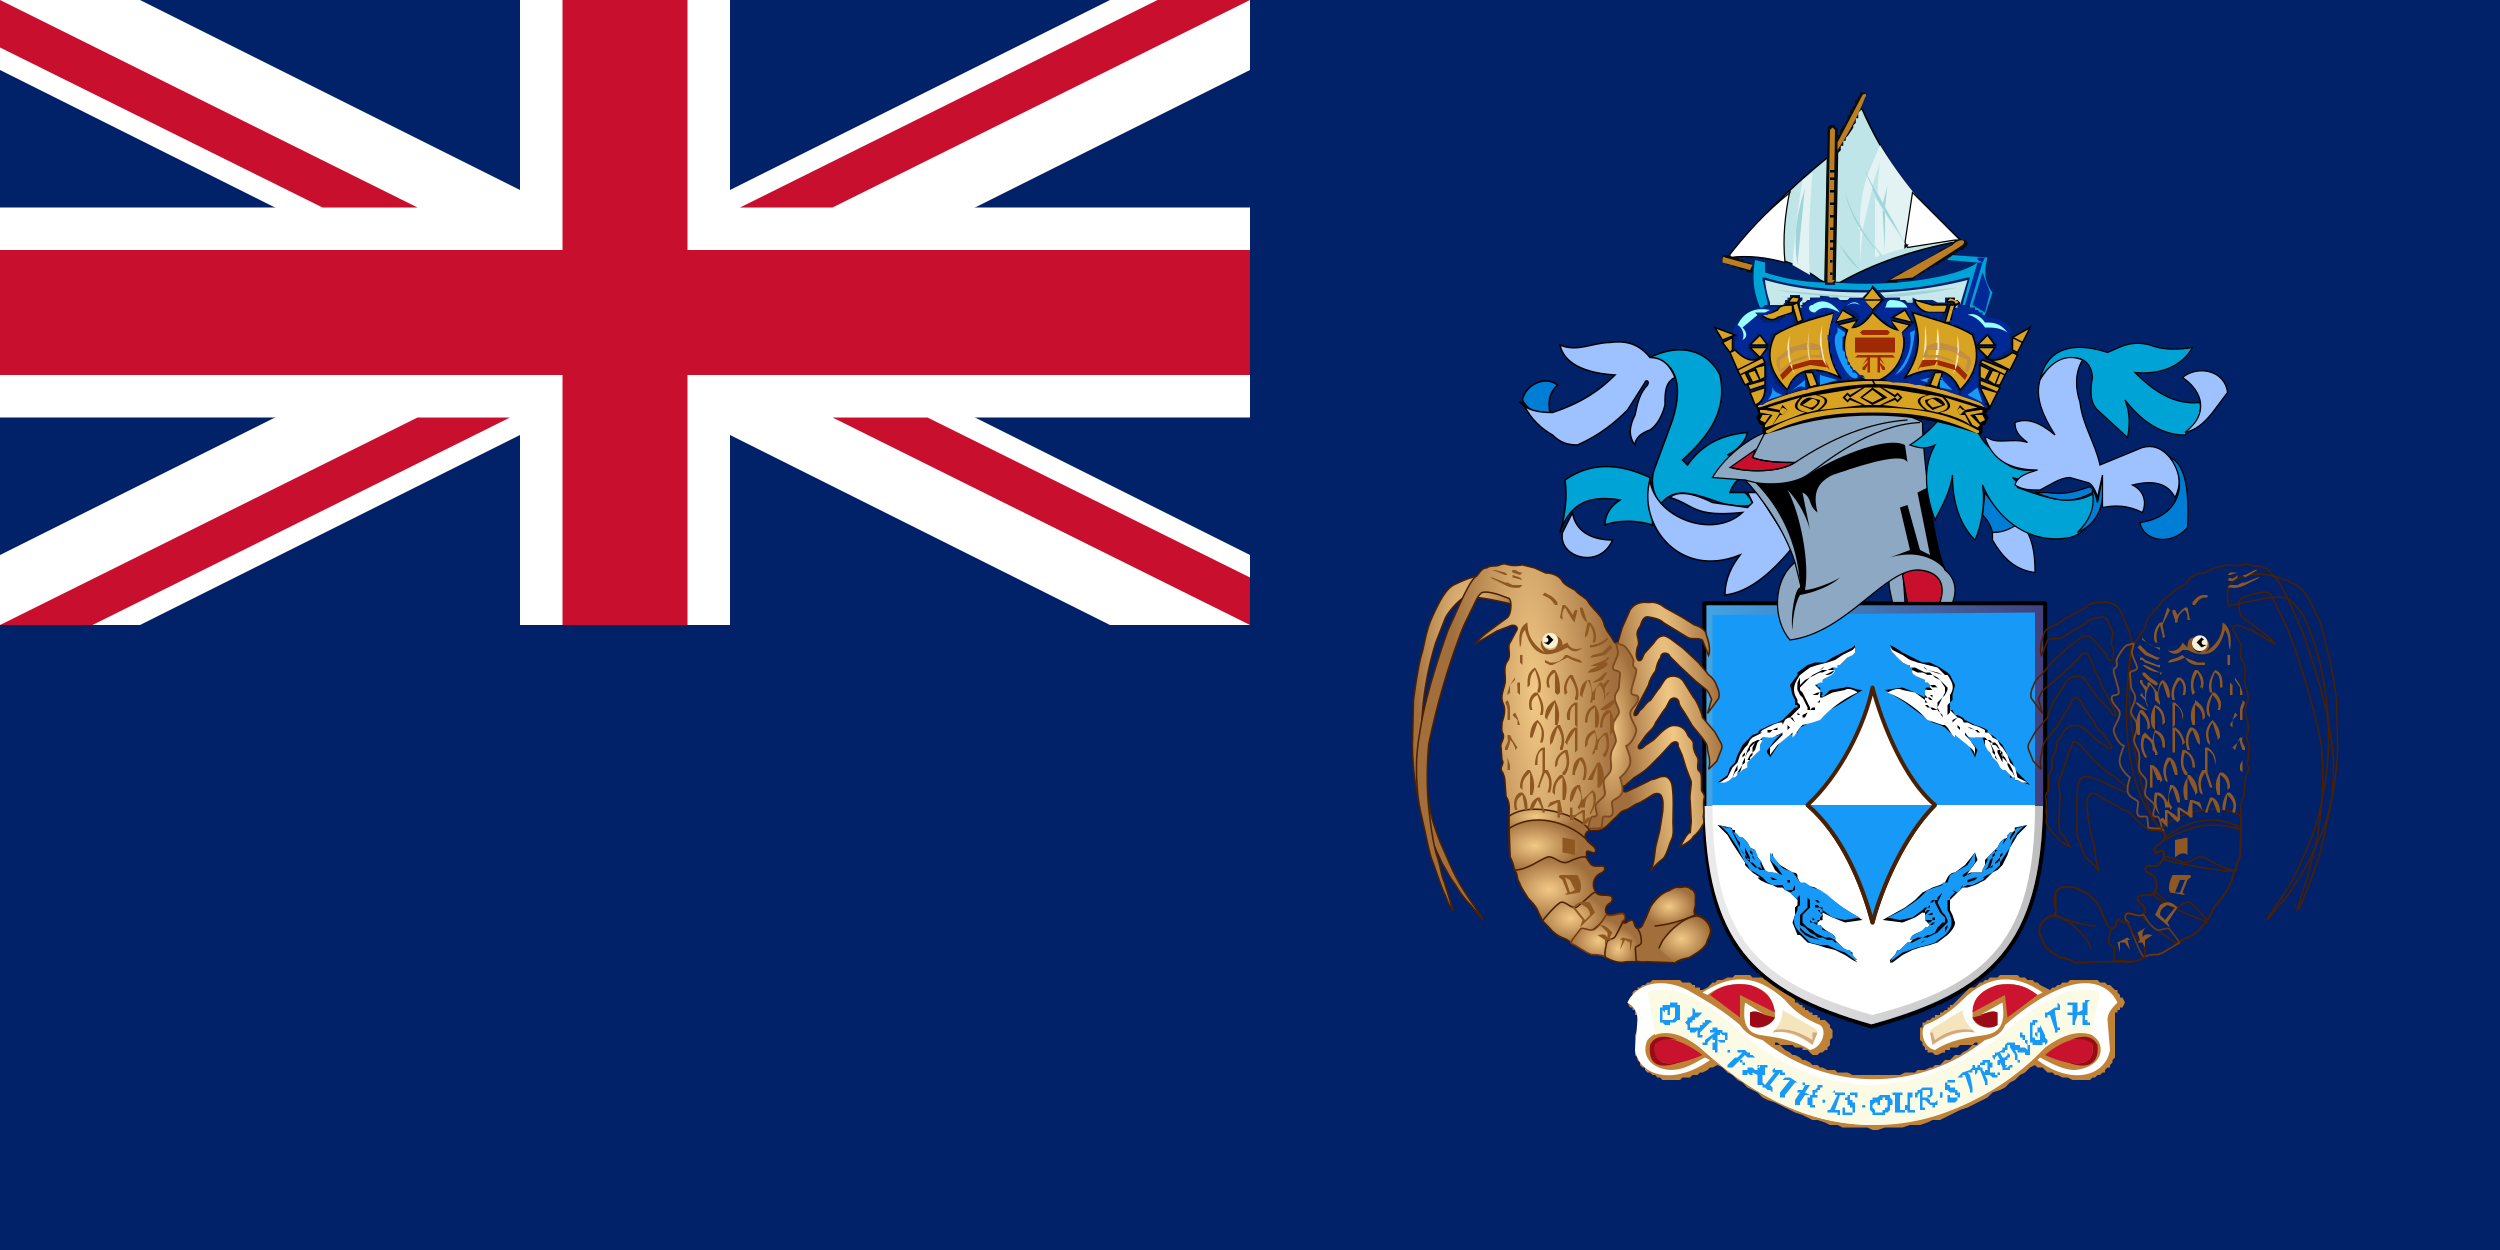<svg xmlns="http://www.w3.org/2000/svg" xmlns:xlink="http://www.w3.org/1999/xlink" width="1000" height="500"><linearGradient id="a"><stop offset="0" stop-color="#f2c986"/><stop offset="1" stop-color="#a16e3c"/></linearGradient><linearGradient id="b" x1="358.6" x2="513.4" y1="293.8" y2="293.8" gradientUnits="userSpaceOnUse"><stop offset="0" stop-color="#42a6e6"/><stop offset="1" stop-color="#423f7e"/></linearGradient><linearGradient id="c" x1="360.6" x2="511.5" y1="338.6" y2="338.6" gradientUnits="userSpaceOnUse"><stop offset="0" stop-color="#ebebeb"/><stop offset="1" stop-color="#bebebe"/></linearGradient><radialGradient id="d" cx="314.6" cy="174.6" r="170.3" gradientTransform="matrix(0 -1 .32 0 25 410)" gradientUnits="userSpaceOnUse" xlink:href="#a"/><radialGradient id="e" cx="238" cy="183" r="197.2" gradientTransform="matrix(-.101 -1.759 .398 -.023 98 574)" gradientUnits="userSpaceOnUse" xlink:href="#a"/><radialGradient id="f" cx="238" cy="396.7" r="132.8" gradientTransform="matrix(-.459 -4.406 .377 -.039 241 1236)" gradientUnits="userSpaceOnUse" xlink:href="#a"/><radialGradient id="g" cx="219.6" cy="318.8" r="92.5" gradientTransform="matrix(0 -1 .286 0 132 410)" gradientUnits="userSpaceOnUse" xlink:href="#a"/><radialGradient id="h" cx="52.2" cy="372.9" r="19.3" gradientTransform="matrix(0 -1 1.347 0 -223 410)" gradientUnits="userSpaceOnUse" xlink:href="#a"/><radialGradient id="i" cx="20.4" cy="384.7" r="24" gradientTransform="matrix(0 -1 1.233 0 -183 410)" gradientUnits="userSpaceOnUse" xlink:href="#a"/><radialGradient id="j" cx="426.3" cy="353.5" r="40.4" gradientTransform="matrix(1 0 0 .405 -278 126)" gradientUnits="userSpaceOnUse" xlink:href="#a"/><radialGradient id="k" cx="425.1" cy="407.4" r="43.5" gradientTransform="matrix(1 0 0 .594 -278 56)" gradientUnits="userSpaceOnUse" xlink:href="#a"/><radialGradient id="l" cx="444.1" cy="470.1" r="45.4" gradientTransform="matrix(1 0 0 .698 -283 13)" gradientUnits="userSpaceOnUse" xlink:href="#a"/><radialGradient id="m" cx="478.4" cy="532.2" r="35.1" gradientTransform="matrix(1 0 0 .731 -296 -20)" gradientUnits="userSpaceOnUse" xlink:href="#a"/><radialGradient id="n" cx="520.7" cy="573" r="27.4" gradientTransform="matrix(1 0 0 .819 -311 -78)" gradientUnits="userSpaceOnUse" xlink:href="#a"/><radialGradient id="o" cx="573.5" cy="583.5" r="17.9" gradientTransform="matrix(1.104 0 0 1.197 -404 -299)" gradientUnits="userSpaceOnUse" xlink:href="#a"/><path fill="#012169" d="M0 0h1000v500H0z"/><path fill="#012169" fill-rule="evenodd" d="M0 0h500v250H0z"/><g stroke-width="1pt"><path fill="#fff" d="M0 0v28l444 222h56v-28L56 0zm500 0v28L56 250H0v-28L444 0z"/><path fill="#fff" d="M208 0v250h84V0zM0 83v84h500V83z"/><path fill="#c8102e" d="M0 100v50h500v-50zM225 0v250h50V0zM0 250l167-83h37L37 250zM0 0l167 83h-38L0 19zm296 83L463 0h37L333 83zm204 167l-167-83h38l129 64z"/></g><path fill="#bf8236" d="M749 452h2l3-1h7l3-1h4l3-1 2-1h3l2-1 2-1 2-1 2-1 3-1 2-1 2-1 2-1 2-1 2-2 3-1 2-1 2-2 2-1 2-2 2-1 2-2 2-1 1 1h2l1 1 1 1h2l1 1h1l2 1h2l2 1h7l1-1h1l1-1h1l1-1h1v-1l1-1h1v-1l1-1v-1l1-1v-18h1v-1h1v-1h1l1-2-1-2h-1v-1l-1-1v-1h-1l-1-1-1-1h-1l-1-1h-2l-1-1h-11l-1 1h-2l-1 1h-1l-1 1h-1l-1 1-2-1-2-1-1-1h-1l-1-1h-2l-1-1h-2l-1-1h-7l-1 1h-3l-1 1h-1l-1 1h-1l-1 1-1 1h-2l-1 1-1 1-1 1-1 1-1 1-1 1-1 1h-1v1h-1v1h-1l-1 1h-1v1h-2v1h-1l-1 1h-1l-1 1h-1v2h-1v5l1 1v1l1 1v1h1v1h2l1 1h1l2-1h1v-1h2v-1h3l1-1h5l1-1h1v1h-2l-1 1-1 1-2 1-1 1h-2l-1 1-1 1h-2l-1 1-1 1h-2l-1 1h-1l-2 1h-3l-1 1h-4l-2 1h-19l-2-1h-4l-1-1h-3l-2-1h-1l-1-1h-2l-1-1-2-1h-1l-1-1-2-1h-1l-1-1-2-1-1-1-1-1h-2v-1h1l1 1h5l1 1h3v1h2l1 1 1 1h2l1-1h1l1-1h1v-1l1-1v-2l1-1v-3l-1-1v-1l-1-1-1-1h-2v-1h-1v-1h-2v-1h-1l-1-1h-1v-1h-1v-1h-1l-1-1h-1v-1l-1-1-1-1-2-1-1-1-1-1h-1l-1-1-1-1h-1l-1-1h-1l-1-1h-4l-1-1h-6l-1 1h-2l-2 1h-2l-1 1h-1l-1 1-1 1-2 1h-1v-1h-2v-1h-1l-1-1h-3l-1-1h-11l-1 1h-1l-1 1h-1l-1 1h-1v1h-1l-1 1v1l-1 1-1 2 1 2h1v1h1v2h1v6l-1 2v8l1 1v1l1 1v1l1 1h1v1l1 1h1l1 1h1l1 1h1l1 1h7l1-1h3l1-1h2l1-1h1l2-1 1-1h1l2-1 2 1 2 2 2 1 2 2 2 1 2 2 2 1 2 1 2 2 2 1 3 1 2 1 2 1 2 1 2 1 3 1 2 1 2 1h2l3 1 2 1h3l2 1h10l2 1h2z"/><path fill="#fcfffc" d="M681 397l2 1c5-4 11-5 17-4 7 2 10 6 10 13-2 4-8 5-10 3v-5c2-1 4 0 6 1l-8-5c-1 7 0 12 6 13 7 1 14 2 20 6 5-1 7-8 4-10-5-2-10-5-14-10-12-11-22-10-33-3z"/><path fill="#fff" d="M749 450c-26 0-48-12-69-31-8-6-16-9-21-3-2 4-1 11 9 12 6 0 10-3 14-5l2 1c-14 10-28 7-30-4l1-12c0-3-1-5-4-7 4-8 14-10 24-5 7 4 14 8 21 14 2 3 5 5 9 6a71 71 0 0089 0c4-1 7-3 8-6 7-6 14-11 21-14 11-5 20-3 24 5-2 2-4 4-4 7l1 12c-2 11-16 14-29 4l1-1c4 2 9 5 14 5 10-1 12-8 9-12-5-6-13-3-21 3a98 98 0 01-69 31z"/><path fill="#f5e5bd" d="M713 404c0 3-1 6-4 9 6-1 11 2 16 5l2-6-14-8z"/><path fill="#d4a87f" d="M710 412c5-1 10 1 15 4v-3h2l-2 5c-5-4-10-6-16-5l1-1z"/><path fill="#cc1430" d="M684 398l12 9v-9l14 7c-1-6-4-9-10-11-6-1-12 0-16 4z"/><path fill="#9c0a17" d="M710 407l-4-1c-2-1-4-2-6-1v5c2 2 8 1 10-3z"/><path fill="#c9122e" d="M681 422c-11 5-21 5-19-4 2-5 11-2 19 4z"/><path fill="#9c0a17" d="M674 424c-9 4-15 3-14-6 2-4 6-4 11-2-4-1-8 0-9 2-1 7 4 9 12 6z"/><path fill="#fcfffc" d="M817 397l-2 1c-5-4-10-5-16-4-7 2-10 6-10 13 1 4 7 5 10 3v-5c-2-1-4 0-7 1l9-5c1 7 0 12-7 13s-14 2-20 6c-5-1-6-8-4-10 5-2 10-5 15-10 11-11 22-10 32-3z"/><path fill="#f5e5bd" d="M785 404c0 3 2 6 5 9-7-1-12 2-17 5l-1-6 13-8z"/><path fill="#d4a87f" d="M789 412c-6-1-11 1-15 4l-1-3h-1l1 5c5-4 11-6 17-5l-1-1z"/><path fill="#cc1430" d="M815 398l-12 9-1-9-13 7c0-6 4-9 10-11 6-1 11 0 16 4z"/><path fill="#9c0a17" d="M789 407l4-1h-1c3-1 5-2 7-1v5c-3 2-8 1-10-3z"/><path fill="#c9122e" d="M818 422c11 5 20 5 19-4-3-5-12-2-19 4z"/><path fill="#9c0a17" d="M825 424c8 4 15 3 14-6-2-4-6-4-11-2 4-1 8 0 9 2 1 7-5 9-12 6z"/><path fill="#fafae5" d="M837 414c0-6 2-11 3-17-10-4-22 2-36 14a88 88 0 01-55 23c-18 0-37-7-55-23-13-12-26-18-35-14l3 17c5-2 12 0 18 5 21 19 43 31 70 31 26 0 48-12 68-31 7-5 13-7 19-5z"/><path fill="#1799f7" d="M727 435v-1h2v1h-1v1h-1v1h-1v1h1v1h-2v3h2-1v1h-2v-1h-1v-3h1v-1h-2l-2 3v1h-2v-2l2-3h-2 1v-1h2l1-2h-1v-1h-3l-4 5v1h-2v-2l4-5h-3l1-1h2l3 2h2v-1 1h1v1h2l-2 3 2 1h1v-2h1zm50 2a1 1 0 00-1 0v2a1 1 0 001 0v-2zm-47 3a1 1 0 00-1 0v1a1 1 0 001 0 1 1 0 000-1zm-38-20h-1v1h1v-1zm54 22h-1a1 1 0 000 1h1a1 1 0 000-1zm-78-40v-1h3v1h1v6h-1l-1 1h-2v1h-2l-1-1h-1v-6h1v-1h3zm-3 2v4h4l1-1v-4h-2v3h-1v-2h-1v1zm9 5l1-1v-1h1l1-1h1-1v-3l1 1v1h3l-1 1-1 1h-1v1h-1v1h-1v2h4v-1h1v-1h1v-1h2l1 1h-1l-1 1-1 1-1 1-1 1v1h1v1h-2v-3l-1 1h-2v-1h-1v-2zm10 3h1v-1h2v1h2v1h2v3h-1v1h-2l-1-1v4h1-1v1h-1v-1h-1v-3h1v-1h-1v-1l-2 2v1h-2v-1h1v-1l4-3h-2v-1zm2 3h1v1h3v-2h-1l-1-1h-1 1v1h-1v1h-1zm6 12h-1v-1l3-3h-1 1v-1 1h1l2-2h-2v-1h3l1 1h1v1h1l1 1h1-4l-1-1-2 2h1v1h2-1v1h-1v-1h-1v-1l-3 3zm7 2v1h-2v-2h2v-1h-2 6v-1h4v1h-1v3h-1v4h-2v-3h1-1v-1l-2-1v1h-1zm5-3l-1 1h-2l1 1h1v-1h1v-1zm4 10h-1l-1-1h-1v-2l1 1 4-5h-1v-1l1-1v1h3v1h1v1h-2v-1l-4 5 1 1v2l-1-1zm27 9h-4v-2 1h1l3-6h-1v-1h-1l1-1v1h4v2-1h-2l-2 6h2v2h-1zm3-2v2h3v-2h-1v-1h-1v-2h-1v-1h1v-1h1v-1h3v2h-1v-1h-2v2h1v1h1v4h-1v1h-4v-3h1zm13-4l1-1h4v1l1 1v2h-1v2l-1 1h-1v1h-5v-1l-1-1v-4h1v-1h2zm-1 2l-1 1v1l1 1v1h3v-1h1v-1h1v-3h-1v-1h-1v1h-1v2h1-2v-2 1h-1zm8 3v-6h-1v-1h4v1h-1v6h2v-2h1v-5h2v2h-1v5h2v1h-3v-1h-1v1h-4v-1zm8-5v-2h1v-1h1l1-1h4v3l-1 1h-1l1 1v1h2l1-1v2h-1v1h-1v-1h-1l-1-1-1-1h-1v3h1v1h-2v-7l-1 1v1h-1zm4 0h1v-1h1v-2h-3v1h-1 1v2zm10-1v1h3v-1h-1v-1h-2l-1-1h-1v-3h1v-1h3v1h-3v1h1v1h2v1h1v1h1v2h-1v1l-1 1h-3v-3zm8-8l1 5v2h-1v-1l-2-6h-1v1h-1v1-1h-1l1-1 1-1 3-1 1-1v-1h1v2h-1v1h-2zm2 0v-3h1v-1h1v-1h1v-1h3v1h1v2h-1v2h2v1h1v-2 1h1v1h-1v1h-2l-1-1h-1v-1 1h-1l1 2v2h-1v-1l-2-5v-1 1h-1v2-1zm4-1v-1h1v-3h-1v1h-2v1h1v1zm8-2h1l1-1h1v-2 3h-1v1h-3v-1l-1-2v1h-1v-2h1l-1-2-1 1v1l-1-1v-1h1v-1h1l2-1v-1h1v-1h1-1l1-1h3v1h2v1h2l1 1v-2l-1-1v-1h-1v-1h-1v-2h1v1h1v2h1v2h1v4h-2v-1h-3v-1h-1l1 2v2h2-1v1h-1v-1h-1v-2l-2-3v-1h-1v2h-1v1h-2l1 2h1l1-1v-1l1 1v1h-1v1h-1v2h1zm18-11h-1v1l-1 1v-2 1h-1v1h-4v-1h-1v-8h1v-1h2v2-1h-1v1h-1v5h1v1h2v-3h-1v2l-1-1v-1h1v-2h1v-1l2 4v1l1 1zm2-11l1 6h1v1h-1v1h-1v-1l-2-6h-1v1h-1v-2h1l3-2h1v-2l1 1v2h-2zm8 5h-1v-4h-2v-1h2v-3h-2v-1h4v4l2-1v-3h1v-1h2l-1 1v4l1-1-1 1v1h-1v2h1v1h1v-1 2h-3v-4h-2l-1 3v1z"/><g fill-rule="evenodd"><path fill="url(#b)" stroke="#000" stroke-linejoin="round" stroke-width="1.8" d="M360 199h153v90c-1 63-23 85-78 100-55-16-75-38-75-100z" transform="matrix(.891 0 0 .891 361 64)"/><path fill="#1799f8" d="M685 246l129-1v77c0 53-19 72-65 84-47-13-64-32-64-84z"/><path fill="url(#c)" d="M512 290c-1 62-23 83-77 98-54-15-74-38-75-98h152z" transform="matrix(.891 0 0 .891 361 64)"/><g fill="#fff"><path d="M814 322c0 54-19 72-65 84-47-13-64-32-64-84z"/><path stroke="#4b2000" stroke-linejoin="round" stroke-width="1.6" d="M774 322c-12-10-21-32-25-47-3 15-13 35-26 47 14 12 22 32 26 47 4-15 13-35 25-47z"/></g></g><path d="M704 293l-3 1-2 2a24 24 0 00-1 1l-1 1-2 4-1 3-2 2-1 3-4 3 5-1 1-1h1l1-1a7 7 0 010-1l2-1 2-1v-2l2-2 2-2 1-2v-1l1-3a1 1 0 011 0h1l1-1h1c2 1 2 0 4-1l-3 3-3 4c-1 1 1 2 1 3l4-6 4-3 3-1 1-2 2-1 3-2 4-1 3-3 5-3 8-5c-3 0-6-2-7-1l-6 1-3 3a1 1 0 00-1-1h1v-1a1 1 0 00-1 0v-1a1 1 0 000-1 1 1 0 00-1 0v-1h-1l1-1 1-1h1c1-1 6-3 4-5h1l1-1h1l1-1 1-1 1-1 1-1 1-1 1-1v-2l-1 1-4 2-4 2-3 2h-4l-3 1-4 3v1l-3 4 1 4 1 2v2h1v1h-1l-1 1-1 1-1 1-1 1-1 1-2 1-3 1-2 1-2 1-1 1"/><path fill="#fff" d="M722 275l8-5c1 0 3 0 4-2 0 2-4 3-5 4a4 4 0 000 1h-1l-2 1h-1l-1 1a8 8 0 011-1h1l1 1-1 1a4 4 0 00-1 0h-1 2l1-1 1 1v1h-1l-2 1c0 1 0 0 0 0h2l1-1a1 1 0 010 1v1h-1l-1 1 1-1h2a2 2 0 01-1 1l-1 1h-1 3a5 5 0 01-1 1l-1 1h-1a8 8 0 00-1 0l-1 1v-1l-1-2-1-2-1-2-1-1v-1l1-1 2-2 1-1a22 22 0 012-1 10 10 0 012-1 9 9 0 011 0l2-1h3l-4 2-8 5zm-3 9v2h1l-1-1v-1l1-1v-1a14 14 0 00-1-1v-1l-1-2c-1-3 0-5 2-8l4-3 3-1 4-1 3-1 3-2 4-2 1-1v2l-1 1-2 1-1 1-1 1-1 1h-1a8 8 0 000 1 3 3 0 01-1 0h-1a33 33 0 01-2 1h-2l-2 1-2 1a24 24 0 00-1 1l-2 1-2 2a3 3 0 000 1v-1-1-2l2-1 2-1 4-1c2-1 2-2 0 0l-4 1-2 1-2 1-1 2a9 9 0 000 1 6 6 0 000 2l1 2 1 1 1 2 1 2v2l-2 1v1h1l1-2a5 5 0 000-1h3v-1h1l1-1v-2l1-1 4-2 5-1c1-1 4 0 5 1a45 45 0 00-12 8l-3 3-3 1-4 1-1 1-2 3-1 1v-2l-1 1-5 4-3 4v-3l3-3 2-2v-3-1l1-2a3 3 0 012-1l1 1 1 1-1-2h-1l1-1 1-1 1-1zm-13 11a1 1 0 00-1 0l-1 1a9 9 0 00-1 0l-2 1-1 1-1 2a10 10 0 00-1 1l-1 1v1l-1 2-1 1-1 2-1 3-1 1-2 1h-2l3-2 2-4 2-2 1-3 2-3 1-1 1-2 1-1 4-2a22 22 0 002 0h1l1-1h2v-1l-2 1h-2v1h-2-1l1-1 2-1 2-1a14 14 0 013-1h1v4l-4 2h-1-1-1zm-1 1l-1 2v2l-1 1-2 2-2 2v2l-2 1-1 1 1-3 1-1v-2l1-2 1-1v-1l1-1 1-1-1 2v2l-1 1-1 2h1v-1l1-1v-1l1-1 1-3 1-1h1zm-10 13v1l-1 1h-1l1-2 1-1v-2l1-1 1-2 1-1v-1l1-1v-1 1l-1 3a36 36 0 01-1 2v1l-2 3h1"/><path d="M715 290l1 1-1 1v-1-1"/><path fill="#1799f8" fill-rule="evenodd" stroke="#4b2000" stroke-linejoin="round" stroke-width="1.6" d="M723 322c14 12 22 32 26 47 4-15 13-35 25-47"/><path d="M795 293a12 12 0 014 3 24 24 0 011 1l1 1 2 4 2 3 1 3 2 2 4 4-5-2a1 1 0 01-1 0v-1h-1-1v-1a7 7 0 00-1-1l-1-1a7 7 0 00-1 0l-1-1-1-2-2-2-1-2a52 52 0 01-1-2l-1-1-1-3a15 15 0 00-1 0h-1-1a2 2 0 000-1c-2 1-3 0-4-1l2 3 3 4-1 3-3-6-5-3-2-1-2-2-2-1-3-1-3-2-4-3-4-3-8-5 7-1 5 2 4 2a1 1 0 010-1v-1-1a1 1 0 011-1h1v-1l-1-1h-1v-1c-2-1-6-2-5-5h-1a6 6 0 000-1 15 15 0 00-1 0l-2-1-1-1v-1l-2-1-1-1v-1l-1-2 2 1 3 2 4 2 4 2h3l4 2 3 2 1 1 2 4-1 4v2l-1 1v3h1l1 2h1l2 1 1 1 2 1 2 1 3 1 2 1v1"/><path fill="#fff" d="M777 275l-8-5c-2 0-4 0-4-2-1 2 3 3 5 4v1h1l1 1h2l1 1a8 8 0 00-2 0l-1-1v1l1 1h1v1a3 3 0 010-1h-3a1 1 0 00-1 0v1l2 1h1s1 0 0 0v1l-1-1-1-1h-1v1l1 1h1l1 1h-1l-1-1a1 1 0 01-1 0v1l1 1h0a4 4 0 01-1 0v1h1l1 1h1l2 1a4 4 0 010-1v-2l2-2 1-2v-1-1l-2-3-2-1a22 22 0 00-1-1 10 10 0 00-2 0 9 9 0 00-2-1 26 26 0 01-2 0 35 35 0 01-2-1c0 2 2 2 3 2l9 5h-1zm2 9h1v1l-1 1v-1-1-1-1l1-1v-1-2c2-3 1-5-1-8a12 12 0 01-1 0l-3-3-4-1-4-1-3-1-3-2-4-2-1-1 1 2 1 1 1 1 1 1 1 1 2 1h1v1h2l2 1 2 1h2l1 1a24 24 0 012 1l1 1 2 2 1 1a7 7 0 000-1 9 9 0 000-1l-1-2-1-1-3-1-3-1c-2-1-2-2 0 0l4 1 2 1 1 1 1 2v2a6 6 0 010 1l-1 2-1 1-1 2-1 2 1 2 1 1v1l-1-2a5 5 0 01-1-1h-2l-1-1h-1l-1-1v-1-1l-4-3-5-1c-2-1-4 0-6 1a45 45 0 0113 8l3 3 3 1 3 1h1l1 1 2 3 1 1v-2 1l5 4c2 2 3 2 3 5v-4l-2-3-2-2v-3-1l-1-2a3 3 0 00-2-1l-1 1-1 1v-1l2-1-1-1-1-1-1-1zm14 11h1l1 1a9 9 0 011 0l1 1h1l1 1 1 2 1 1v1l1 1 1 2 1 1 1 2 1 3v1h1l2 1h2l-4-2-1-4-2-2-1-3-2-3-1-1-1-2-2-1c-1-2-2-2-3-2a22 22 0 01-2 0h-1a8 8 0 00-1-1l-3-1c0 1 0 0 0 0h1l2 1h1l1 1h2a8 8 0 000-1l-2-1a16 16 0 00-3-1 14 14 0 00-2-1h-2l1 4c1 1 1 2 3 2h4zm1 1v2l1 2 1 1 1 2 2 2 1 2 1 1h1l1 1-1-3-1-1a34 34 0 01-1-2l-1-2v-1-1a2 2 0 00-1-1 5 5 0 00-1 0v-1h-1l1 2 1 2v1l1 2-1-1a43 43 0 010-1 14 14 0 01-1-1v-1l-1-3a8 8 0 00-1-1h-1-1zm9 13l1 1 1 1h1l-1-2-1-1-1-2v-1l-2-2v-1l-1-1a10 10 0 000-1 35 35 0 00-1-1v1h1l1 3v2l1 1 1 3"/><path d="M783 290v1l1 1v-1l-1-1M704 351l-3-2-1-1a24 24 0 01-2-2v-1l-2-3-2-3a105 105 0 01-3-5l-4-4 5 1a1 1 0 011 1h1v1l1 1 1 1h1l1 1 1 1 1 2 2 1 1 3 1 1 1 2 1 2v1h3l4 2-3-3-2-4 1-3c0 2 1 3 3 5l5 3c2 0 2 1 2 2l1 2 2 1 4 1 3 2 4 3 4 3 8 5-7 1-5-2-4-2v1a1 1 0 010 1v1a1 1 0 01-1 0 2 2 0 01-1 1v1h1l1 1c2 2 6 3 5 5l1 1 1 1 1 1 1 1h1l2 1v1l1 2 1 1-2-1-3-2-4-2-4-1-3-1-4-1-3-3h-1l-2-5 1-3v-2-1l1-1v-1a5 5 0 000-1l-1-1-1-1-1-1-2-1-1-1h-2a15 15 0 01-2-1 16 16 0 01-3-1l-2-1-1-1"/><path fill="#1799f8" d="M722 368c3 3 4 4 8 5 2 1 4 1 4 3 1-2-4-4-5-4a4 4 0 010-1l-1-1h-1l-2-1h-1v-1l1 1h2v-1a12 12 0 01-1 0 4 4 0 01-1 0v-1l1 1h2v-1l-1-1-1-1h-1 1l1 1 1 1 1-1-1-1-1-1h-1 2v1h1v-1l-1-1h-2v-1h1l1 1a1 1 0 011 0 1 1 0 000-1 2 2 0 00-1-1h-1l-1-1h-2v3l-2 2-1 1v2c-1 0 0 0 0 0v1l2 2 2 1 1 1a10 10 0 002 1l2 1h2l2 1c0-2-2-2-3-3-5-1-6-2-9-5zm-2-8a3 3 0 00-1 0v-1l1-1v4l-1 1v1l-1 2c-1 3 0 5 2 7l1 1 3 3 4 1h3l4 2 3 1 4 3h1l-1-1-1-1-1-2h-1l-2-1-1-1-1-1a3 3 0 00-1 0l-1-1a33 33 0 00-2 0 28 28 0 00-2-1 9 9 0 01-2 0l-1-1a24 24 0 01-2-1l-2-2-2-1a3 3 0 010-1v2l1 1 1 1 2 1 4 2c2 1 2 1 0 0l-4-1-2-1-2-2v-1a9 9 0 010-2 6 6 0 010-1v-1-1l1-1 2-2v-3-1l-1-2 1 2 1 1h3l1 1 1 1v2l4 3 5 1 6-1a55 55 0 01-13-9l-3-2-3-1-3-2h-1-1l-2-3-1-1v0c-1-1-4-1-5-3l-4-5v3l3 3 2 3v4l1 2a3 3 0 002 0h1l1-2v2l-2 1 1 1 1 1 1 1zm-14-11a2 2 0 010-1h-1-1a9 9 0 01-1-1 19 19 0 01-1 0l-1-1-1-1-1-1a10 10 0 01-1-1v-1l-1-1-1-2-1-2-1-2-1-2v-1l-1-1h-2l-2-1 3 3 2 3 2 3 1 2 2 4 1 1 1 2 2 1 3 2a22 22 0 012 0h2l2 1h1-1-2l-1-1h-1-2l2 2 2 1a14 14 0 003 0h2l-1-4-3-1h-1a2 2 0 00-1 0 14 14 0 01-2-1zm-1-1l-1-3h1l-1-1-1-1v-1l-1-2-2-1-1-2-1-1-1-1h-1l1 3 1 1 1 2 1 2v2h1l1 1 1 1-1-3-1-1a13 13 0 000-1l-1-1v-1-1 1l1 1v1l1 2 1 3h1l1 1zm-9-13a7 7 0 01-1-1 2 2 0 00-1-1h-1l1 1 1 2 1 1v2a21 21 0 002 3l1 1v1h1l-1-1-1-2a36 36 0 000-2l-1-1-1-3"/><path d="M716 353v-1h-1v1h1M795 351l2-2 2-1a24 24 0 001-1l1-1 2-4 1-3a105 105 0 003-5l4-4-5 1a1 1 0 000 1h-1 1l-1 1h-1l-1 1a7 7 0 010 1l-2 1-1 1-1 2-2 2-2 2-1 1v2l-1 2a2 2 0 000 1h-3-1c-2 0-2 1-3 2l2-3 3-4-1-3-4 5-4 3c-2 0-3 2-3 2l-1 2-2 1-3 1-4 2-3 3-4 3-9 5 8 1 5-2 3-2a1 1 0 001 0v3l1 1h1-1l1 1-1 1h-1v1c-2 1-7 2-5 4l-1 1h-1l-1 1-1 1-1 1h-1l-1 2-1 1-1 1v1h1l4-3 4-2 3-1 4-1 3-1 4-3c1-1 3-3 3-5l-1-3-1-2v-1a13 13 0 010-1v-1-1l1-1 1-1 1-1 1-1 1-1h2l3-1a16 16 0 002-1l2-1 1-1"/><path fill="#1799f8" d="M776 369l-8 5c-1 0-3 0-4 2 0-2 4-3 5-4l1-1h1l1-1h1l1-1c1 0 1 0 0 0a8 8 0 01-1 0l-1 1-1-1h1l1-1h1v-1h-1v1h-2a1 1 0 01-1 0v-1l1-1h2v-1l-2 1-1 1v-1l1-1 1-1s1 0 0 0h-1l-1 1v-1l1-1h1v-1l-1 1h-1a1 1 0 010-1v-1h3l1-1a4 4 0 000 1l1 2 1 2a28 28 0 002 2v2h-1l-2 2-1 2-2 1a10 10 0 01-1 0 9 9 0 01-2 1h-2l-2 1a2 2 0 01-1 0c1-2 3-2 4-2l8-5v-1zm3-9v-1-1c-1 0 0 0 0 0v6l1 2c1 3 1 5-2 8l-4 3-3 1-4 1-3 1-3 1-4 3-1 1 1-2 1-1 1-2h1l1-1 1-1 1-1h2a33 33 0 012-1 28 28 0 012-1h2l2-1a24 24 0 002-1l1-1 2-2 1-1v1a9 9 0 01-1 1v2l-2 1-2 1-4 1c-2 1-2 2 0 0l4-1 2-1 2-1 1-2v-2a6 6 0 000-1l-1-2a37 37 0 01-1-1 37 37 0 01-1-2l-1-2 1-2 1-2-2 2a5 5 0 000 1h-2l-1 1h-1l-1 1v1l-1 1-4 3-5 1-5-1a55 55 0 0013-8l3-3 3-1 3-1v-1h2l1-3 2-1-1 2 1-2 5-3 3-5v4l-2 3-3 2 1 3-1 1-1 2a3 3 0 01-1 1l-2-1-1-2 1 2 1 1-1 1-1 1v1h-1zm14-11v-1h1a9 9 0 002-1h1v-1l2-1 1-1v-1l1-1v-1l1-2 1-2 1-1 2-3v-1l1-1h1l2-1-3 3-2 3-1 3-2 3-2 3v1l-2 2-1 1-4 2a22 22 0 00-1 0h-2l-3 1v1l3-1 1-1h3l-1 1-2 1-2 1a14 14 0 01-2 0l-2 1v-4l4-2h3zm0-1l1-2 1-2v-1c0-1 0 0 0 0l2-2 2-2 1-2 1-1 1-1-1 3v1a34 34 0 00-1 2l-1 2v1l-1 1v1a5 5 0 01-1 0l-1 1 1-3v-1l1-1v-1l1-1h-1v1a43 43 0 00-1 1 14 14 0 000 1l-1 1-1 3-1 1h-1zm10-13v-1l1-1h1l-1 2v1l-1 2-1 1-1 2-1 1v1l-1 1v0-1l1-2 1-2v-1l2-3"/><path d="M783 354v-1-1 2"/><g stroke="#4b2000" stroke-width="1.5"><path fill="url(#d)" d="M124 35c10 1 13 17 10 27-8 0-45-12-58-7-7 5-15 15-17 20l-9 23a311 311 0 00-11 137l5 26c2 12 6 22 10 33l11 25c6 13 13 25 24 40 1 3 6 7 7 12l-12-15c-6-6-11-13-15-20-5-6-8-13-13-21l-16-35a267 267 0 01-13-82l1-43c2-15 5-35 8-45s4-23 11-38 13-27 22-31 32-16 55-6z" transform="translate(554 217) scale(.407)"/><path fill="url(#e)" d="M230 99c3 39 17 127-29 183-5 1-6 7-3 10 2 4 8 5 9 10 0 6-7-2-9 2s1 9 4 12 7 2 11 2c5 0 3 6-1 7-7 3-10 13-5 19 4 4 9 2 13 3 5 0 4 7 0 8-4 2-5 8-2 11 5 1 9-1 13-2 5-2 6 6 3 8 1 4 5-1 7-1 4 0 3 7 6 8 6 1 7-5 9-9l5-12c3-6 9-12 16-15 4-1 7-5 12-4 3 0 8-2 11 1 3 1 4 4 4 7v10c0 3-1 8 2 9 7 2 14 7 14 15 1 5-3 8-4 13-3 7-11 10-17 14-5 1-10 2-14 5l-28-1c-7 1-14-2-20-1-7 2-15 0-21-4-4-3-9-2-13-3-8-2-13-7-20-10-2-3-5-4-7-5-6-2-11-6-15-11-4-4-8-8-10-14s-7-10-10-14c-3-5-7-10-9-16-3-4-1-9-5-12 0-5-2-9-4-13-2-14-1-28-1-42 0-5 1-12-3-17l-1-13c0-4-1-9-3-12-3-4 3-8 0-11l-1-13c-1-4 4-8 2-13-2-3-1-7-1-11 2-6 4-13 1-19-3-7 1-14 2-20 1-7-2-15 2-21 4-5 1-11 2-17l7-13c3-4-2-7-6-5l-13 5-22 13c9-10 16-14 21-18l11-8c4-3 5-16 2-19l-11-4c-4-1-10-3-15-2-5 2-8 12-12 19-3 7-6 11-11 25a730 730 0 00-30 105c-2 21-2 44 0 63s5 39 9 50c3 10 3 15 6 22l9 29c-4-5-6-11-8-16-3-5-10-27-12-32-3-6-7-28-11-45s-4-25-5-38c0-14-1-22 5-55s22-79 26-90l14-31c5-10 10-20 14-22 3-3 5-8 10-8 4-3 9-1 13-3a12 12 0 015-1c6 2 11 2 17 1l12 3 11 5c6 0 11 2 15 6 3 6 9 8 14 11 3 4 8 6 12 10 4 8 13 13 16 22 1 5 4 9 6 12 3 3 4 10 9 8z" transform="translate(554 217) scale(.407)"/><path fill="url(#f)" d="M199 284c26-24 40-147 29-183l5-17 8-18c4-6 11-8 18-7 6-1 11 1 16 5l18 10 11 7c4 1 8 3 11 7 1 4 6 15 3 23l-6-15c-4-3-11 0-15-3l-23-14c-4-4-10-5-16-6-4 0-6 5-7 9-2 3-4 6-3 10s2 8 0 11c-1 4-2 10 1 13 4 1 4-4 6-7l9-10c2-3 4-6 8-7 3-1 6 1 9 3l12 9 15 14 10 12c4 3 7 7 8 11 2 4 3 8 2 12l-11 15 4-14c-2-4-3-8-6-10l-10-8-15-14-10-10c-1-4-9-5-9 1-3 4-4 8-5 13-3 4-6 9-7 14l-11 21c-1 3-4 6-3 9 4 1 4-5 7-6 3-3 5-7 9-9l7-10c4-4 5-9 9-12 5-3 12-2 16 3l10 16c4 4 9 18 9 20l12 14 5 9c2 3 3 6 1 10l-4 10-8 8c3-9-1-16-1-20 0-5-3-8-6-12l-9-11-6-10c-2-4-6-8-7-12 0-5-6-7-9-3-2 3-3 7-6 10l-8 12c-2 6-7 9-10 13l-7 10c-1 5 5 2 6 0l9-6 8-8c4-3 8-7 14-6 4 0 9 3 11 8 1 4 7 6 6 11 0 5 2 9 4 12 2 4-1 9 1 13 3 2 3 6 3 9v10c0 2 3 4 3 7-2 6 0 12-1 18-1 3 2 7-1 10-2 4-5 8-9 11-1 3-7 7-13 10 3-5 7-14 10-14l1-11-1-19c-1-7 1-13 1-20l-5-13-4-13-4-9c1-5-4-5-7-2l-10 11-11 11c-5 5-10 8-15 11l-9 8c-5 1-3 7 1 6l11-5 14-7c4 0 7-3 11-3 5-1 8 4 9 8 2 12 1 25 1 37 0 5 1 11-1 16-3 6-4 13-8 19-2 2-7 5-13 13 4-9 4-18 5-24l4-16 3-19c0-5 1-9-1-14-1-4-6-4-9-2-5 3-10 7-16 9-4 2-7 5-11 6s-6 4-9 7c-5 4-8 9-14 12-4 2-9 0-14 2z" transform="translate(554 217) scale(.407)"/></g><path fill="url(#g)" stroke="#7d4b1f" stroke-width="1.8" d="M227 99l7 2c3 1 9 11 10 14s-1 3 0 6c1 4 3 1 3 5s-5 16-5 21 7 1 7 6c0 6-8 10-8 15 0 6 6 12 6 17-1 5-5 13-10 15 2 6 5 12 4 17s-6 11-10 14c2 6 3 11 2 15-2 5-8 6-10 9 0 6 2 10 0 13s-7 0-9 2l-1 10c-5 2-10 0-14 2 1-2 2-10 4-12s3 1 5-2c1-2-2-7-1-10s7-6 9-10c1-4-2-10-1-14s6-6 7-11-1-10 0-14c0-5 4-9 5-14 0-5-4-11-3-16s5-8 6-12c0-5-5-11-4-15 0-5 4-6 4-11l1-12c0-4-7-2-7-6 0-3 6-13 5-16l-2-8z" transform="translate(554 217) scale(.407)"/><g stroke-width="1.5"><g stroke="#4b2000"><path fill="url(#h)" d="M253 376l3-6 5-12c4-6 9-12 16-15 4-1 7-5 12-4 4 0 8-2 12 2 2 0 4 4 4 6v10c-1 3-2 7 0 9a132 132 0 01-40 11" transform="translate(554 217) scale(.407)"/><path fill="url(#i)" d="M269 399l4-8c8-11 20-22 33-24 7 1 13 7 14 14 0 5-3 8-4 13-4 7-11 10-17 14-5 1-10 2-14 5" transform="translate(554 217) scale(.407)"/><path fill="url(#j)" d="M198 293c-26-14-45-20-76-11v-13c22-16 71-1 79 14-4 1-6 7-3 10z" transform="translate(554 217) scale(.407)"/><path fill="url(#k)" d="M198 311c1 2-72 16-71 11 0-4-2-9-4-13l-1-28c30-19 65-1 76 11 2 4 8 6 9 10 0 7-7-1-9 2v7z" transform="translate(554 217) scale(.407)"/><path fill="url(#l)" d="M208 344c5 6-51 30-53 28l-4-8c-2-6-6-10-10-14-3-5-7-10-9-16-3-4-1-9-5-12 13 0 26-11 33-13 7-1 12 8 20 5 15-7 18-5 18-4l4 6c3 3 7 2 11 2 5 0 3 6-1 7-7 3-10 13-4 19z" transform="translate(554 217) scale(.407)"/><path fill="url(#m)" d="M219 366c3 3-34 30-36 28-2-3-5-4-7-5-6-2-11-6-15-11l-6-6c0-1 12-15 17-18s12 8 17 4c11-9 17-16 18-14 4 4 9 2 13 3 5 0 4 7 0 8-3 2-5 8-1 11z" transform="translate(554 217) scale(.407)"/></g><path fill="url(#n)" stroke="#71380f" d="M234 372c-3 3-14 39-18 35-4-2-9-2-13-2-8-3-13-8-20-11-2-1 7-11 9-14s9 3 14 0c9-7 10-14 12-14 5 2 9-1 13-1 5-2 6 5 3 7z" transform="translate(554 217) scale(.407)"/><path fill="url(#o)" stroke="#4b2000" d="M247 379c2 0 5 6 5 14-1 4-6 3-6 6l1 13h-10c-7 2-14-1-20-4-2-1 0-12 1-15 1-4 7-2 9-7l7-13c1 3 5-1 8-2 4 0 2 7 6 8z" transform="translate(554 217) scale(.407)"/></g><g fill="#8f5721"><path d="M628 240l1 3m-17 31l-1 1v-1c0-3 0-5 3-7 2 3 3 7 2 10h-1v-1c1-2 0-5-1-8-2 2-2 4-2 6zm24-2h-1c-2 1-3 3-3 6l1 1v-1l2-6c2 3 2 6 1 9h1v-1h1c0-3 0-5 2-6 2 3 2 5 1 8-1 0 0 0 0 0 0 1 0 1 0 0l1-3 2-2h-1l-1 2v-4l2-3h-1l-2 2v-1h-1l-3 4-1-5zm-30 52h1c-1-3 0-5 2-6l1 6h1c0-2 0-5-2-7h-1c-2 1-3 4-2 7zm6 0h1l2-4a12 12 0 012 5h1l-2-6h-1c-2 1-3 3-3 5zm12 3v-1h1v-1l3-2v5h1l2-2 2-1v1a18 18 0 010 4v0h1l2-2v-1h-1l-1 1v-3-1h-1l-3 2h-1v-1-2h-1l-3 2-1-5h-1l-3 1-1 2v0l2-1 2-1v6z"/><path d="M643 269h-1l-2 2-3 2h1a29 29 0 003-1l2-3zm-35-10c-1-7 1-9 3-10 0 4 1 8 7 12-2-2-2-4-1-5v1c0 2 2 3 3 3 2 0 3-1 3-3v-2l-1-1c2 1 3 2 3 4l2-1c1 3 4 3 6 2-2 2-4 2-6 0l-2 1c-6 3-12 3-15-8-2 2-1 5-2 7zm-1 14h1v5l-1-1v-2a4 4 0 010-2zm11-8v-1l2 1h1c2 0 4-1 5-3h1l2 1 3 1 1 1h-1a18 18 0 01-5-2l-6 3h-1l-2-1zm-15 39v-1l1 3v2h-1v-2-2zm0-4h-1v-1l1-2a4 4 0 000-2v-1h1l1 2 2 3-1 1v-1l-1-2-1-1v1l-1 3zm-1-19l1-1a7 7 0 011 4v4h-1v-1-3a7 7 0 00-1-3zm3 5l1-1 1 2 1 3h-1v-2l-2-2zm0-15h1v1l-2 2v3l-1 1v-1l1-3 2-3zm3-9h1v4l-1-1v-2-1zm33 29h-1c0-3 1-6 3-7h1c2 3 2 7 1 9l-1 1v-1-8c-2 1-3 3-3 6zm-2 9h-1v1l-1 1v-1c1-2 2-5 1-8-2 1-3 3-3 5l-1 1v-1c0-3 1-5 4-6l1 4 3-3h1c1 4 1 7-1 10l-1-1c2-2 2-5 1-8-2 1-3 3-3 6zm-16 6l-1 1v-1c0-3 2-5 4-6h1c1 4 1 7-1 10h-1v-1c2-2 2-5 1-8-2 1-3 3-3 5zm4-29l-1 1c-1-3 0-6 2-8h1c2 4 3 7 2 10h-1v-1c1-2 0-5-2-8-1 2-2 4-1 6zm-8-2v0c-1-3 0-5 2-7h1c2 3 2 6 2 9l-1 1-1-1v-8c-2 1-3 3-2 6zm16 14h-1c0-3 1-6 4-7 2 3 2 6 1 9h-1v-8c-2 1-3 3-3 6zm-8-1c-1-3 1-6 3-7h1v10l-1-1v-8c-2 1-2 3-2 6zm18-8h1v1c-2 2-3 3-5 3h-1l1-1 4-3zm-40-49v-1l3 1 1 1-4-1zm0-2a1 1 0 010-1h1l2 1h1l-1 1-3-1zm-8-1h1l4 1 1 1h-1l-5-2zm-1 3h1l5 2h1l2 1h4l-1 1a9 9 0 01-6-1l-6-3zm40 28v-1c2 0 5-1 7-3a1 1 0 010 1c-2 2-5 3-7 3zm-1-5l-1 1v-1l1-5c-2-1-3-4-3-6h1l2 6h1c2 2 3 5 2 8h-1c1-3 0-5-1-7l-1 4zm-10-7v1l-1-1 1-5h1a12 12 0 013 4l1-2h1l-1 4v1l-1-1-3-5a5 5 0 00-1 4zm-8-9l1-1c1 1 3 1 5 4v1h-1c-2-3-3-3-5-4zm20 25h-1l1-1 4-1 3-3 1 1-3 3-5 1zm-1 4v-1h1l5-2 1-1h1l-1 1-1 1c-1 1-4 2-6 1zm0 2h-1l1-1 6-3h1v1c-2 2-5 3-7 3zm-17 18v1l-1-1c0-3 1-5 4-7 2 4 2 7 1 10h-1v-1-8l-3 6zm2 10l-1 1v-1c0-3 1-5 3-7h1c2 4 2 7 1 10h-1v-1c1-2 1-5-1-8l-2 6zm6 0v1l-1-1c1-3 2-5 4-6h1v9l-1 1v-1-8l-3 5zm6 26h-1v1l-1-1c2-3 2-5 0-8l-2 5-1 1v-1c0-3 1-5 3-6h1l1 6 4-4 1 1c1 3 0 6-2 9v-1c1-2 2-4 1-8-2 1-3 3-3 6zm3-11c1 0 0 0 0 0h-1l4-7h1c2 4 2 7 0 10h-1v-1-8l-2 6zm-6-2h-1c0-4 1-6 3-7h1c2 3 2 6 1 9h-1c1-3 1-6-1-8l-2 5zm-8 7v1l-1-1c0-3 1-5 3-7h1c2 3 2 6 1 10h-1v-1-8c-2 1-3 3-3 6zm-6-2h-1l2-6v-1-8c-2 1-2 3-2 6h-1c0-3 1-6 3-7h1v9h1c2 3 2 6 1 9h-1c1-3 1-6-1-8l-2 5zm-7 0v1l-1-1c0-3 1-5 3-7h1c2 4 2 7 1 10h-1v-1-8c-2 2-3 3-3 6zm4-20h-1c0-3 1-6 3-7 0-1 0 0 0 0 3 3 3 6 2 9h-1c1-3 1-6-1-8l-2 6zm-1-11c-1-3 0-6 2-7h1c2 3 3 6 2 9h-1c1-3 0-5-1-8-2 1-3 3-2 6z"/></g><path fill="#8f5721" d="M630 336v6l-5-1v-6l5 1zm-7 14h8c1 2 2 4 1 7l-6 1 1-1-2-5c-1-1-2-1-1-2zm3 1l2 6 2-1-2-4-2-1zm4 12c1-1 2-2 3-1 2 1 3 2 3 4l-2 2-4-5zm-1 0l4 5-1 3 6-6-2-4c-3-1-5 0-7 2zm10 11l3 2v3l1-3h2l-1-1 1-2c-2-2-3-3-5-3l3 3v2c-1-2-3-1-4-1zm13 7l1-5-4-1-1 1h1l-1 4 2-4 2 1v4z"/><g transform="translate(-1 6) scale(1.012)"><circle cx="613.7" cy="247.3" r="3.1" fill="#faf0d4"/><path d="M613 245l2 2-2 2-2-1h1a1 1 0 001-1 1 1 0 00-1-1l1-1z"/></g><g stroke="#4b2000" stroke-width="1.5"><path fill="url(#d)" d="M124 35c10 1 13 17 10 27-8 0-45-12-58-7-7 5-15 15-17 20l-9 23a311 311 0 00-11 137l5 26c2 12 6 22 10 33l11 25c6 13 13 25 24 40 1 3 6 7 7 12l-12-15c-6-6-11-13-15-20-5-6-8-13-13-21l-16-35a267 267 0 01-13-82l1-43c2-15 5-35 8-45s4-23 11-38 13-27 22-31 32-16 55-6z" transform="matrix(-.407 0 0 .407 946 217)"/><path fill="url(#e)" d="M230 99c3 39 17 127-29 183-5 1-6 7-3 10 2 4 8 5 9 10 0 6-7-2-9 2s1 9 4 12 7 2 11 2c5 0 3 6-1 7-7 3-10 13-5 19 4 4 9 2 13 3 5 0 4 7 0 8-4 2-5 8-2 11 5 1 9-1 13-2 5-2 6 6 3 8 1 4 5-1 7-1 4 0 3 7 6 8 6 1 7-5 9-9l5-12c3-6 9-12 16-15 4-1 7-5 12-4 3 0 8-2 11 1 3 1 4 4 4 7v10c0 3-1 8 2 9 7 2 14 7 14 15 1 5-3 8-4 13-3 7-11 10-17 14-5 1-10 2-14 5l-28-1c-7 1-14-2-20-1-7 2-15 0-21-4-4-3-9-2-13-3-8-2-13-7-20-10-2-3-5-4-7-5-6-2-11-6-15-11-4-4-8-8-10-14s-7-10-10-14c-3-5-7-10-9-16-3-4-1-9-5-12 0-5-2-9-4-13-2-14-1-28-1-42 0-5 1-12-3-17l-1-13c0-4-1-9-3-12-3-4 3-8 0-11l-1-13c-1-4 4-8 2-13-2-3-1-7-1-11 2-6 4-13 1-19-3-7 1-14 2-20 1-7-2-15 2-21 4-5 1-11 2-17l7-13c3-4-2-7-6-5l-13 5-22 13c9-10 16-14 21-18l11-8c4-3 5-16 2-19l-11-4c-4-1-10-3-15-2-5 2-8 12-12 19-3 7-6 11-11 25a730 730 0 00-30 105c-2 21-2 44 0 63s5 39 9 50c3 10 3 15 6 22l9 29c-4-5-6-11-8-16-3-5-10-27-12-32-3-6-7-28-11-45s-4-25-5-38c0-14-1-22 5-55s22-79 26-90l14-31c5-10 10-20 14-22 3-3 5-8 10-8 4-3 9-1 13-3a12 12 0 015-1c6 2 11 2 17 1l12 3 11 5c6 0 11 2 15 6 3 6 9 8 14 11 3 4 8 6 12 10 4 8 13 13 16 22 1 5 4 9 6 12 3 3 4 10 9 8z" transform="matrix(-.407 0 0 .407 946 217)"/><path fill="url(#f)" d="M199 284c26-24 40-147 29-183l5-17 8-18c4-6 11-8 18-7 6-1 11 1 16 5l18 10 11 7c4 1 8 3 11 7 1 4 6 15 3 23l-6-15c-4-3-11 0-15-3l-23-14c-4-4-10-5-16-6-4 0-6 5-7 9-2 3-4 6-3 10s2 8 0 11c-1 4-2 10 1 13 4 1 4-4 6-7l9-10c2-3 4-6 8-7 3-1 6 1 9 3l12 9 15 14 10 12c4 3 7 7 8 11 2 4 3 8 2 12l-11 15 4-14c-2-4-3-8-6-10l-10-8-15-14-10-10c-1-4-9-5-9 1-3 4-4 8-5 13-3 4-6 9-7 14l-11 21c-1 3-4 6-3 9 4 1 4-5 7-6 3-3 5-7 9-9l7-10c4-4 5-9 9-12 5-3 12-2 16 3l10 16c4 4 9 18 9 20l12 14 5 9c2 3 3 6 1 10l-4 10-8 8c3-9-1-16-1-20 0-5-3-8-6-12l-9-11-6-10c-2-4-6-8-7-12 0-5-6-7-9-3-2 3-3 7-6 10l-8 12c-2 6-7 9-10 13l-7 10c-1 5 5 2 6 0l9-6 8-8c4-3 8-7 14-6 4 0 9 3 11 8 1 4 7 6 6 11 0 5 2 9 4 12 2 4-1 9 1 13 3 2 3 6 3 9v10c0 2 3 4 3 7-2 6 0 12-1 18-1 3 2 7-1 10-2 4-5 8-9 11-1 3-7 7-13 10 3-5 7-14 10-14l1-11-1-19c-1-7 1-13 1-20l-5-13-4-13-4-9c1-5-4-5-7-2l-10 11-11 11c-5 5-10 8-15 11l-9 8c-5 1-3 7 1 6l11-5 14-7c4 0 7-3 11-3 5-1 8 4 9 8 2 12 1 25 1 37 0 5 1 11-1 16-3 6-4 13-8 19-2 2-7 5-13 13 4-9 4-18 5-24l4-16 3-19c0-5 1-9-1-14-1-4-6-4-9-2-5 3-10 7-16 9-4 2-7 5-11 6s-6 4-9 7c-5 4-8 9-14 12-4 2-9 0-14 2z" transform="matrix(-.407 0 0 .407 946 217)"/></g><path fill="url(#g)" stroke="#7d4b1f" stroke-width="1.8" d="M227 99l7 2c3 1 9 11 10 14s-1 3 0 6c1 4 3 1 3 5s-5 16-5 21 7 1 7 6c0 6-8 10-8 15 0 6 6 12 6 17-1 5-5 13-10 15 2 6 5 12 4 17s-6 11-10 14c2 6 3 11 2 15-2 5-8 6-10 9 0 6 2 10 0 13s-7 0-9 2l-1 10c-5 2-10 0-14 2 1-2 2-10 4-12s3 1 5-2c1-2-2-7-1-10s7-6 9-10c1-4-2-10-1-14s6-6 7-11-1-10 0-14c0-5 4-9 5-14 0-5-4-11-3-16s5-8 6-12c0-5-5-11-4-15 0-5 4-6 4-11l1-12c0-4-7-2-7-6 0-3 6-13 5-16l-2-8z" transform="matrix(-.407 0 0 .407 946 217)"/><g stroke-width="1.5"><g stroke="#4b2000"><path fill="url(#h)" d="M253 376l3-6 5-12c4-6 9-12 16-15 4-1 7-5 12-4 4 0 8-2 12 2 2 0 4 4 4 6v10c-1 3-2 7 0 9a132 132 0 01-40 11" transform="matrix(-.407 0 0 .407 946 217)"/><path fill="url(#i)" d="M269 399l4-8c8-11 20-22 33-24 7 1 13 7 14 14 0 5-3 8-4 13-4 7-11 10-17 14-5 1-10 2-14 5" transform="matrix(-.407 0 0 .407 946 217)"/><path fill="url(#j)" d="M198 293c-26-14-45-20-76-11v-13c22-16 71-1 79 14-4 1-6 7-3 10z" transform="matrix(-.407 0 0 .407 946 217)"/><path fill="url(#k)" d="M198 311c1 2-72 16-71 11 0-4-2-9-4-13l-1-28c30-19 65-1 76 11 2 4 8 6 9 10 0 7-7-1-9 2v7z" transform="matrix(-.407 0 0 .407 946 217)"/><path fill="url(#l)" d="M208 344c5 6-51 30-53 28l-4-8c-2-6-6-10-10-14-3-5-7-10-9-16-3-4-1-9-5-12 13 0 26-11 33-13 7-1 12 8 20 5 15-7 18-5 18-4l4 6c3 3 7 2 11 2 5 0 3 6-1 7-7 3-10 13-4 19z" transform="matrix(-.407 0 0 .407 946 217)"/><path fill="url(#m)" d="M219 366c3 3-34 30-36 28-2-3-5-4-7-5-6-2-11-6-15-11l-6-6c0-1 12-15 17-18s12 8 17 4c11-9 17-16 18-14 4 4 9 2 13 3 5 0 4 7 0 8-3 2-5 8-1 11z" transform="matrix(-.407 0 0 .407 946 217)"/></g><path fill="url(#n)" stroke="#71380f" d="M234 372c-3 3-14 39-18 35-4-2-9-2-13-2-8-3-13-8-20-11-2-1 7-11 9-14s9 3 14 0c9-7 10-14 12-14 5 2 9-1 13-1 5-2 6 5 3 7z" transform="matrix(-.407 0 0 .407 946 217)"/><path fill="url(#o)" stroke="#4b2000" d="M247 379c2 0 5 6 5 14-1 4-6 3-6 6l1 13h-10c-7 2-14-1-20-4-2-1 0-12 1-15 1-4 7-2 9-7l7-13c1 3 5-1 8-2 4 0 2 7 6 8z" transform="matrix(-.407 0 0 .407 946 217)"/></g><g fill="#8f5721"><path d="M872 241l-1 3m17 31h1c0-3 0-6-3-7 0-1 0-1 0 0-2 3-3 6-2 9h1c-1-3 0-6 1-8 2 1 2 3 2 6zm-24-2l1-1c2 1 3 4 3 7h-1l-2-6c-2 3-2 5-1 8v1l-1-1v-1 1l-1-1c0-3 0-4-2-6-2 3-2 6-1 8v1l-1-3-2-2 1-1v1l1 1v-3l-2-3v-1h1c0 2 1 2 2 3v-2h1l3 4 1-4zm30 52h-1v-1c1-2 0-4-2-6l-1 6h-1c0-2 0-4 2-7h1c2 2 3 4 2 8zm-6 0h-1l-2-5a12 12 0 00-2 5h-1l2-6h1c2 1 3 3 3 6zm-12 2l-1-1c-1 0 0 0 0 0l-3-2v4l-1 1-2-2-2-2v6l-1-1-2-2 1-1 1 1v-4h1l3 2 1 1v-1-3h1l3 2 1-5h1l3 1 1 3-2-2-2-1v6z"/><path d="M857 270v-1h1l2 2 3 2v1a1 1 0 01-1 0 29 29 0 01-3-2l-2-2zm35-10c1-7-1-10-3-11 0 4-1 8-7 12 2-2 2-3 1-5v2l-3 3c-2 0-3-2-3-3v-2l1-1c-2 0-3 1-3 4l-2-2c-1 3-4 4-6 3 2 2 4 2 6 0h2c6 3 12 3 15-8 2 3 1 5 2 8zm1 14l-1-1v5h1v-3a4 4 0 000-1zm-11-8v-1h-2-1l-5-2-1-1-2 1-3 1-1 1h1a18 18 0 006-2c1 2 3 3 5 3h3zm15 38c0-1 0-1 0 0l-1 2v2l1 1v-1-2-2zm0-4h1v-1l-1-2a4 4 0 010-2h-1l-1 2-2 2 1 1 1-3 1-1v1l1 3zm1-19l-1-1v1a7 7 0 00-1 3v4h1v-4l1-3zm-3 5l-1-1-1 3-1 2 1 1v-1-2l2-2zm0-15h-1v1l2 3v3h1v-1l-1-3-2-3zm-3-9h-1c-1 0 0 0 0 0v4h1v-3a3 3 0 000-1zm-33 29v1l1-1c0-3-1-5-3-7h-1c-2 4-2 7-1 10h1v-9c2 2 3 3 3 6zm2 9l1 1v1h1v-1c-1-2-2-5-1-8 2 1 3 3 3 6h1v-1c0-3-1-5-4-6a16 16 0 00-1 4l-3-3-1 1c-1 3-1 6 1 9h1c-2-3-2-6-1-8 2 1 3 2 3 5zm16 7h1c0-4-2-6-4-7h-1c-1 4-1 7 1 10h1v-1c-2-2-2-5-1-8 2 1 3 3 3 6zm-4-29h1c1-3 0-6-2-7h-1c-2 3-3 6-2 9h1c-1-3 0-6 2-8 1 1 2 3 1 6zm8-3v1c1-4 0-6-2-8h-1c-2 3-2 7-1 10l1-1c-1-2-1-5 1-8 1 2 2 4 1 6zm-16 14v1l1-1c0-3-1-6-4-7-2 3-2 7-1 9l1 1v-9c2 1 3 3 3 6zm8-1c1-3-1-5-3-7h-1v10l1-1v-8c2 1 3 3 3 6zm-18-7h-1c2 2 3 3 5 3h0l-4-3zm40-50v-1c-1 1-2 2-3 1l-1 1c2 1 3 0 4-1zm0-2h-3l-1 1h1l3-1zm8-1h-1l-4 2h-1l1 1 5-3zm1 4v-1h-1l-5 2h-1l-2 1h-3l-1 1h1a9 9 0 006-1l6-3zm-40 28v-1c-2 0-5-1-7-4a1 1 0 000 1l7 4zm1-5h1l-1-5 3-6-1-1-2 6h-1c-2 2-3 5-2 8h1c-1-3 0-5 1-7l1 4zm10-8v1h1l-1-5h-1a12 12 0 00-3 3l-1-2h-1v1l1 3v1h1c0-2 1-4 3-5a5 5 0 011 3zm8-8v-1h-1c-1 0-3 0-5 3v1h1c2-3 3-3 5-3zm-20 25l1-1h-1l-4-2-3-3-1 1 3 3 5 2zm1 3v-1h-1l-5-2-1-1h-1v1h1l1 1 6 2zm0 3l1-1h-1l-6-3h-1c2 2 5 3 7 3zm17 17v1l1-1c0-3-1-5-4-7v1c-2 3-2 6-1 9h1v-8c2 1 3 3 3 5zm-2 10l1 1c1 0 0 0 0 0 0-4-1-6-3-7h-1c-2 3-2 6-1 9h1c-1-3-1-6 1-8l2 5zm-6 1l1-1c-1-3-2-5-4-6h-1v10h1v-9c1 1 3 3 3 6zm-6 25h1v1l1-1c-2-2-2-5 0-8l2 6h1c0-3-1-6-3-7h-1l-1 7c-1-2-2-4-4-4h-1c-1 4 0 7 2 9 0 1 0 1 0 0-1-2-2-5-1-8 2 1 3 2 3 5zm-3-11v1l1-1c-1-3-2-5-4-6h-1v9h1v-8l2 5zm6-2h1c0-3-1-6-3-7h-1c-2 3-2 6-1 9l1 1v-1c-1-3-1-5 1-8l2 6zm8 7v1l1-1c0-3-1-5-3-7h-1v1c-2 3-2 6-1 9h1v-9l3 6zm6-2h1l-2-6v-9c2 1 3 3 3 6 1-3-1-6-3-7h-1v9h-1c-2 3-2 6-1 9l1 1v-1c-1-3-1-5 1-8l2 6zm7 1l1-1c0-3-1-5-3-6h-1c-2 3-2 6-1 9h1v-8c2 1 3 3 3 5zm-4-21v1l1-1c0-3-1-5-3-7-3 3-3 6-2 9l1 1v-1c-1-3-1-5 1-8l2 6zm1-11v0c1-3 0-5-2-7h-1c-2 3-3 6-2 9l1 1v-1c-1-3 0-5 1-8 2 2 3 4 2 6z"/></g><path fill="#8f5721" d="M870 336v7c2-2 4-2 5-1v-7l-5 1zm7 14h-8c-1 2-2 5-1 7l6 1-1-1 2-5c1-1 2-1 1-2zm-3 2l-2 5h-2l2-5h2zm-4 11l-3-1c-2 1-3 2-3 4l2 2 4-5zm1 0l-4 6 1 2-6-5 2-4c3-2 5-1 7 1zm-10 11l-3 2v3l-1-2h-2l1-1-1-3 5-3c-2 1-3 2-3 4v1c1-2 3-1 4-1zm-13 7l-1-4 4-2 1 1h-1l1 4-2-3h-2v4z"/><g transform="matrix(-1.012 0 0 1.012 1501 7)"><circle cx="613.7" cy="247.3" r="3.1" fill="#faf0d4"/><path d="M613 245l2 2-2 2-2-1h1a1 1 0 001-1 1 1 0 00-1-1l1-1z"/></g><g stroke="#000" stroke-width=".6"><path fill="#00a3d6" d="M660 143c12-6 23-3 28 7 3 14-4 24-15 34l2 2c5-7 12-12 24-13-1 4-4 7-8 9h9l9-3v3l-5 4 2 1-2 2-5 1c-4 1-6 4-7 7h6c1 1 3 3 3 5-5 1-11 0-16-2-9-3-16-5-21 2-3-5-4-10-2-15l7-19c5-16 0-24-9-25zm0 48c-1 7 1 13 1 19-6-2-14-2-19 0 0-5 3-8 6-10-12-2-20 1-24 13 2-7 3-14 2-21 10-7 21-7 34-1z"/><path fill="#007dd4" d="M623 154c-3 3-4 6-3 11-5 1-9-1-11-5 1-6 9-10 14-6z"/><path fill="#9ec1ff" d="M609 161c2 4 5 9 12 13 3 3 6 4 10 4 9-4 15-9 20-14l7-11c0-1 2-1 1 1-3 3-4 7-5 12-2 4-3 8 0 12 0-3 3-5 6-6 3-2 5-6 6-10 0-5 0-9 4-11-2-5-5-8-10-8-4-5-9-7-16-6-7 0-13 4-20 1 1 5 6 11 22 12-6 6-13 11-25 15-6 0-10-1-13-4z"/></g><path fill="none" d="M708 188l-3 3 9-1-6-2zm10-24l-3 2 3 6 3-1-3-7z"/><g stroke="#000"><path fill="#9ec1ff" stroke-width=".6" d="M660 192c2 15 25 24 37 13-20 2-19-3-29-6 2-2 7-3 17 2l14 2 2-2-2-4h4l14 22c-9 11-18 18-27 19 0-7 3-12 6-16-25 10-41-13-36-30zm-31 13c1 7 7 11 16 11-5 12-22 7-20-3l4-8z"/><path fill="#8ca8c2" stroke-width=".5" d="M758 227c-4 4-2 9-1 14h5l-1-15c10 10 2-9-3 1z"/><g stroke-width=".5"><path fill="#c8102e" d="M776 241c2-6 1-12-8-13-7 0 1-5-7 2l2 11z"/><path fill="#8ca8c2" d="M778 228c4 3 5 8 3 13h-5c2-6 1-12-8-13-14-1-29 25-52 28-7-8-7-24 2-31-4-13-14-27-20-33l-13-1c4-7 13-15 21-18l4-5c1-10 49-6 59 1 0 11 4 48 9 59z"/></g></g><path d="M720 234c-1-17-8-31-18-41 5 1 15 1 21-3 9-6 31-16 39-12l1 7c-2-5-24 3-30 5-6 3-8 7-6 15-4-3-2-6-6-8l3 15c-1-4-4-11-9-16 5 9 9 29 7 40 3 0 11-3 14-5-3 3-10 6-16 7-2 3-3 10-3 14-1-5 1-17 3-17zm58-6c-4-5-12-8-22-5l8-3-4-17 3-1 5 18 4 2-5-25 4-2c2 11 4 26 7 32z"/><g stroke="#000" stroke-width=".5"><path fill="#c8102e" d="M718 185c-4 0-12 0-17-2l1-3-10 7c7 2 20 2 26-2z"/><g fill="none"><path d="M718 225l3 12m-15-64l-5 10c5 2 13 2 17 2"/><path d="M698 192l4 1c5 1 15 1 21-3 7-5 25-20 45-21"/><path d="M693 187c6 2 19 2 25-2 15-10 30-16 45-17"/></g><g><path fill="#007dd4" d="M794 197a39 39 0 0014 13c-3 2-6 3-11 3v0c-1-4-3-6-4-7l1-9z"/><path fill="#9ec1ff" d="M808 209l1 1c4 5 5 11 5 19-8-1-13-6-17-13v-3h0c5 0 8-2 11-4z"/><path fill="#00a3d6" d="M816 152c3-14 15-15 27-11 5-2 9-5 17-3 5 2 11 2 17 1-4 7-12 11-23 10 8 8 16 13 26 12 1 5-2 9-6 13-9 0-17-5-24-14 2 5 2 10 1 15l-12-11c-3-3-3-8-2-13-1-13-17-8-21 1zm-52 26c6-4 10-8 13-12h0l1 1h3l1 1 8 3c2 3 3 6 7 9 4 5 8 9 18 8l-7 4a73 73 0 00-3-1l2 2v2c11 4 22 8 31 2 1 10-3 16-10 18-16 3-29-7-35-21 1 7 0 15-3 22-5-5-9-13-9-26-1 7-4 12-7 18-4-11-5-21 0-30-4 2-7 1-10 0z"/></g></g><path fill="none" d="M825 206l-3 6h4l2-6z"/><g stroke="#000" stroke-width=".5"><path fill="#007dd4" d="M831 213c9-4 11-12 10-22l-2 10c-1-5-3-7-4-6-6 2-10 3-16 2h-5c8 3 14 5 23 0 1 6-1 11-6 16z"/><path fill="#9ec1ff" d="M795 175c4 3 10 0 16 2-4-3-5-5-5-8 5-2 10 0 16 5-5-8-8-15-6-22 4-7 10-11 17-8-3 5-3 11-1 17 1 9 6 16 8 25l17-7c4-1 7 0 10 3 5 5 6 11 3 17-3-6-9-7-17-5 4 2 6 6 4 11-6-3-11-3-16-2h0v-13l-2 9c-1-4-3-6-4-6l-7-2c-4 0-8 3-12 5-4 0-7 0-10-2 1-4 6-5 9-6-11 0-18-4-21-13zm78-24c3 2 6 5 7 9 1 5-1 9-6 13 4-1 7-3 11-8l6-8c-1-9-12-11-18-6zm-36 46v-1h0v1z"/><path fill="#007dd4" d="M868 183c5 2 8 10 7 28-7 8-18 5-19-2 15-2 20-15 12-26z"/></g><path fill="none" d="M873 205v6c-1 2-3 2-4 2l-1-4 1-1 1 3h2l-1-4 2-2z"/><path fill="#d8a322" stroke="#000" stroke-width=".6" d="M734 125c-3 8-4 16 2 26-10-5-18-4-21 5-7-7-9-14-5-22 6-4 14-6 24-9z"/><path fill="#fae8bf" d="M729 130c-2 6-1 12 2 18-2-6-3-12-2-18zm-13 4c-2 5-1 11 2 16-2-5-3-11-2-16zm8-3c-1 5-2 10 1 16-2-5-2-11-1-16z"/><path fill="#c28f47" d="M728 138l-4-1v3h4v2h-4v1h5l-1-5zm-5-1l-7 2v3c2-2 4-2 7-2a6 6 0 010-3zm-8 3l-4 3c-1 2 0 4 1 6l4-3v-1l-4 3v-4l3-2v-2zm2 5l6-2v-1c-3 1-5 1-7 3v1z"/><path fill="#9e2903" d="M713 152l4-4-1-2-4 4 1 2zm4-4l7-2v-2l-7 2zm7-2l7 1-2-3h-5v2zm7 1l1 1-2-4 1 3z"/><path fill="#d8a322" stroke="#000" stroke-width=".6" d="M722 149h3l2 5-3 1-2-6zm-5-24v-3c-3 0-5 0-6 2-2 1-4 2-7 1 1 2 5 4 7 2l6-2zm4 3l-2 1-2-7 2-1 2 7zm-5-8c1-2 2-1 3-1h1l-1 2h-3-1l1-1zM737 124l5 3-8 2 3-5zm25 0l-5 3 8 2-3-5zm-6 4l3 4c-4-1-7-4-10-7-2 3-5 6-8 6l2-3-8 2 4 2c-3 7-1 18 10 21 11-3 14-14 12-20l3-3zm-7-13l4 5h-8zm4 5l-4 4-4-4z"/><path d="M796 163c-28-14-65-14-93-1v3h1c-1 1-2 2-1 3l1 2h1v3l1 1h-1l7-2c23-8 52-7 71-1l10 3h-1l1-1v-1-2h1l1-2c1-1 0-2-1-3h1v-1h1v-1z"/><path fill="#d8a322" d="M726 158c5 1 5 3 1 6l-4 1c-5-1-5-3-2-6l5-1z"/><path d="M720 162c0-1 2-3 4-3l4 1c0 2-2 3-3 4l-5-2z"/><g fill="#d8a322"><path d="M706 164l6 1-3 5-3 1v-1l3-4-5-1v-1h2z"/><path d="M704 168l1-2h3l-2 3-2-1zm17-6l3-2c1-1 3 0 3 1 0 0-1 2-3 2l-3-1z"/><path stroke="#000" stroke-width=".7" d="M750 154c13 0 29 4 43 9 3 1 2-1 2-1-9-4-25-10-46-10v2"/><path stroke="#000" stroke-width=".7" d="M750 154c-14 0-31 4-45 9-3 1-2-1-2-1 9-4 26-10 46-10l1 2"/><path d="M749 165c-13 0-26 1-41 8-2 1-2-1-1-1 9-5 19-9 42-9s33 4 42 9c1 0 1 2-1 1-15-7-27-8-41-8zm0-3l-5-3 5-4h-3l-6 4 6 3zm-11-3l1-1 1 1-1 1-1-1z"/><path d="M740 158l-1-1-2 2 2 2 1-1 5 2-17 2c4-3 4-5-1-6l18-3-5 3m52 6l-6 1 3 5 2 1 1-1-4-4 5-1v-1h-1z"/><path d="M794 168l-1-2h-3l2 3 2-1zm-22-10c-5 1-5 3-1 6l4 1c5-1 5-3 2-6a25 25 0 00-5-1z"/></g><path d="M778 162c0-1-2-3-4-3l-4 1c0 2 2 3 3 4l5-2z"/><g fill="#d8a322"><path d="M749 162l6-3-6-4h3l6 4-6 3zm11-3l-1-1-1 1 1 1 1-1z"/><path d="M758 158l1-1 2 2-2 2-1-1-5 2 17 2c-4-3-4-5 1-6l-18-3 5 3M749 156l-4 3 4 2 4-2zm-37 8l1-1 2 1-2 2-1-1z"/><path d="M712 164l1-2 2 2-2 2h-1l-3 4 13-5c-5-1-5-3-2-6l-13 4zm73 0l-1-1-1 1 1 2 2-2z"/><path d="M786 164l-2-2-1 2 1 2h2l2 4c-2-2-8-4-12-5 5-1 5-3 2-6l13 4zm-9-2l-3-2c-1-1-3 0-3 1l2 2 4-1z"/></g><path fill="#c00" d="M790 174z"/><path fill="#9e2903" d="M742 141h16v-6h-16zm1 2h4l-2 3 2-2v1l-2 2v1h1l1-2v3h1v-6h3v6h1v-3l1 2h1v-1l-2-2v-1l2 2-2-3h6l-1-1h-14l-1 1h1zm2-9h10l1-1-1-1h-10l-1 1 1 1zm3 6h4v-4h-4zm-5 0h3v-4h-3zm10 0h4v-4h-4z"/><path fill="#d8a322" stroke="#000" stroke-width=".6" d="M765 125c3 8 4 16-3 26 11-5 18-4 22 5 7-7 8-14 5-22-6-4-15-6-24-9z"/><path fill="#fae8bf" d="M770 130c1 6 1 12-2 18 2-6 2-12 2-18zm13 4c1 5 1 11-2 16 2-5 2-11 2-16zm-8-3c1 5 1 10-1 16l1-16z"/><path fill="#c28f47" d="M771 138l4-1v3h-4v2h4v1h-6l2-5zm5-1l7 2v3c-2-2-5-2-7-2zm8 3l4 3c1 2 0 4-1 6l-4-3v-1l3 3 1-4-4-2 1-2zm-2 5l-7-2v-1c3 1 5 1 7 3v1z"/><path fill="#9e2903" d="M786 152l-4-4 1-2 4 4-1 2zm-4-4l-7-2v-2l7 2zm-8-2l-6 1a26 26 0 001-3h6l-1 2zm-6 1l-1 1 2-4z"/><path fill="#d8a322" stroke="#000" stroke-width=".6" d="M792 155l4 8a80 80 0 013-6zm3-21l-4 4h7zm-4 5l4 4 3-4zm21-8l-7 4 4 2a90 90 0 003-6zm-7 4v5l2 1 2-4zm0 6c-4 3-8 4-11 2h0l10 5 3-6zm-12 3l-1 1 10 5 1-2zm-1 2v5l2 1 2-4zm3 6l3 2 2-5-3-1zm3 2h2l2-4-2-1zm-6-2v2l7 3 1-2zM783 120l-3-1-1 1v1c2-1 3 0 3 1l2-1-1-1zm-5 9h2l2-7h-2zm-1 20h-3l-2 5 3 1 2-6zm1-24l1-3h-6l-7-2c0 2 3 5 6 5h6z"/><path fill="#002896" d="M805 133c-2-4-5-6-10-6-4-3-9-6-13-4v1h-1v4h-1v1l1 1h2l1 1h1l1 1h2v1h2v3h1v1l4-4 4 5-3 5h3l1-1h1v-1h1l1-1 1-1v-5h-1l2-1zm-32-12h-5 4zm-8 0l-2 1c-2-2-5-3-9-2h1-1l-4 5 1 1 1 1 1 1h1l1 1 1 1h1l-1-3h-1 1l6-4 3 6h1-1v-2l-1-1v-2l2 1h2l1 1h3v1h3v1h1v-1l1-1v-1h-9v-1h-1v-1h-1v-1h-1v-1zm-20-1c-3-1-5 0-7 1-8-3-14-2-18 3h1v3l1 1h1v-1h3v-1h4v-1h2l2-1-1 2v3l-1 1v4h-1v2l1 1v4l1 1v3l1 1v1l1 1v1h1l1 3-3-1-1-1h-1l-1-1h-4l-1-1h-1l1 1v1h1v3h4l3-1h6l3-1h4-1l-1-1h-1l-1-1-1-1h-1v-1l-1-1v-1h-1v-2l-1-1v-2l-1-1v-5l1-1v-1l-4-3 4-7 6 4v1l-2 3v-1h2l1-1 1-1 1-1 1-1 1-1-4-5h-1 1zm-34 3c-9-1-15 2-18 10l1 1h1v1l-1 1v3l1 1v1h1v1h1v1h3l1 1v-1h1l-3-4h-1 1l4-6 4 5v-1l1-1v-2l1-1h1l1-1h2l1-1h1l1-1h1v-4h-3v1h-1v1h-1v1h-7v-1h-1v-1h-1l-1-2 2 1h3l1-1h1v-1h1zm85 40h-1v-1h-1v-1l-1-1v-1l-1-1v-2l-1-1v-6c0-2 0-5 2-6h1l-3-3v6l-1 1v2l-1 1v1l-1 1v1l-1 1-1 1v1h-1l-1 2-1-2v-1h-1v-2h-1v-1h-1v-1h-1l-1-1h-1v1l-1 1v4h2l2 1 3 1 3 1 3 1 3 1 2 2h2zm-25-8l-2-1h-3l-3-1h-6l-3-1h-2 2l1-1 1-1 1-1h1v-1l1-1 1-1v-2h1v-3l1-1v-5l-1-1v-1l4-3 1 1v-1 12l-1 1v1l-1 1v2l-1 1v1l-1 1-1 2 3-1h1v-1h3l1-1h3v1h-1v3h-1v1zm-48 0v1h-3l-3 1-3 1-3 1-3 1-3 2h-1v-1h1v-2h1v-2l1-1v-11h-1v-1l-1-1h-1l3-3v6l1 1v2l1 1v1l1 1v1l1 1 1 1 1 1 2 2v-2l1-1v-1l1-1v-1h1v-1h1l1-1h1v1h1v3l1 1v1z"/><path fill="#9ff" d="M787 126c2-1 5 0 7 3 3 0 6 0 9 4-3-2-6-2-9-2-2-3-5-5-7-5zm-90 10c2-1 2-3 0-5l6-5-1-1h4l2-1c-5-1-10 0-13 6 2 1 3 4 2 6zm29-11c-3 0-3-3-1-3 4-3 8-1 11 3-4-2-7-3-10 0zm12-2c2-2 4-3 6-1-2-1-4-1-6 1zm16 0c1-1 0-2 2-3 4 0 6 1 7 3h-9z"/><path fill="#1799f7" d="M709 154c0 2 0 4-2 6l6-2c-3-1-4-2-4-4zm55-21c1 6-1 11-6 17 4-2 7-7 8-18l-2 1zm4 19l4-1-1 1v1l-3-1zm8-1l5 5-5-1v-3h1v-1zm15 4a274 274 0 002 6l-6-3 4-3zm-56-22c-4 3 4 21 8 18v-1l-1-1h-1v-1l-1-1v-1h-1v-2l-1-1v-2l-1-1v-5l1-1v-1l-3-2zm-7 17v4l7-2-7-2zm-6 2l-5 4c2-1 3-2 5-1v-3z"/><path fill="#bfe5e8" stroke="#000" stroke-width=".6" d="M745 44c8 18 19 35 39 52h-1 0-1v1h-1c-15 3-31 8-45 16h-2v0h0v0l1-52 1-1v-2h1v-2h1v-1l1-1 2-3h0v-1l1-1h0v-2h1v-2l1-1h0v-1h0zm-15 69l-2-1c-12-9-24-11-36-9h0c10-14 23-27 39-40l-1 49z"/><path fill="#a1d4d9" d="M736 98c2 4 4 7 8 10l-8-10zm10-30c3 10 10 21 19 32-8-11-14-22-19-32zm-34 17c-2 5-4 11-1 19-1-7 0-13 1-19zm10-10c-3 9-5 19-3 31l3-31zm8-8a198 198 0 010 2zm8 10c2 9 7 18 16 27-8-9-13-18-16-27z"/><path fill="#e3f2f2" d="M752 58l-5 12 2 4 3-9a149 149 0 00-1 12l12 22 19-3h2c-14-12-24-25-32-38zm-5 12c-2 6-3 12-3 19a31 31 0 001 3l4-17-2-4zm-3 21v14l1-12-2-2zm6-13v20a33 33 0 003 4 115 115 0 0110-3l-13-20zm0 21v4l2-1-2-3z"/><path fill="#fff" stroke="#000" stroke-width=".5" d="M762 99v-1h1l-1 1zm0-2l3-20 19 19h-1 0-1l-19 3-1-2z"/><path fill="#a1d4d9" d="M755 74l-2 8 1 1 1-9zm-2 10l1 17V85l-1-1z"/><path fill="#e3f2f2" d="M725 69c-1 13-2 27-1 41l-7-4a387 387 0 014-34zm-3 6c-3 10-5 19-3 31l3-31z"/><path fill="#fff" stroke="#000" stroke-width=".5" d="M716 76c-2 10-3 19-2 29-7-2-15-3-22-2h0-1c7-9 15-18 25-26z"/><path fill="#c7e8eb" d="M784 122l3-10a166 166 0 01-35 5l2 2h6v1h2l1 1h2v-2l2 1h6l2 1h3v1h1-1v-3h4v1h1l1 1v1h-1v1h-1l1-1h1zm-37-5c-14 0-27-1-41-5a38 38 0 002 9v1h5l1-1h1-1v-1h1v-1h1v-1h4v1h1v1l-1 1v2-1h1v-1h1l1-1h1v-1h4v-1h3l1 1h3l1 1h3l1-1h5z"/><path fill="#00a3d6" d="M794 126l3-9c-4-5-3-10-2-14l-15-1-1 2 12 1c-8 6-34 10-57 8v1h-4v-1c-9 0-18-2-24-4v-4l-4-1c-1 6-1 12 2 19h1l1-1h1v-1l-2-9v-1h1c13 4 27 5 40 5h2l1-2 2 2c12 0 24-2 36-5h1l-3 11h3v1h2v1h1l1 1h1v1z"/><path fill="#002896" d="M791 104l2 1 1-2h-3zm2 5l3 8-2 8-5-3 4-13zm-2-4l-5 17h2l5-17z"/><path fill="#a1d4d9" d="M710 116c12 2 23 3 35 3h1l-36-3zm44 3a170 170 0 0029-4l-30 3 1 1zm-44 2l3 1h1l-4-1zm10 2h1l-1-1zm59-2zm-69-3l5 1h1l-6-1zm11 2h0zm42 1h2v-1h-2v1zm7-1l8-1h1l-10 1h1zm12-2h1-1z"/><path fill="none" d="M734 112h6m-5-46h5m-5 3h5m-5 2h5m-6 3h6m-6 2h6m-6 3h6m-6 2h6m-6 3h6m-6 2h6m-6 3h6m-6 3h6m-6 2h6m-6 3h6m-6 2h6m-6 3h6m-6 2h6m-6 3h6m-6 2h6"/><path fill="#0a0d0d" d="M754 113h5v-1h6l1-1 1-1h1l1-1h1v-1h2v-1h1l1-1h1l1-1 2-1 1-1h1l1-1h1v-1h1l1-1h1l1-1 1-1v-1l-1-1h-3l-1 1h-1l-2 2h-1l-2 1-1 1-2 1-1 1-2 1h-1l-2 2h-1l-3 2-3 1-1 1-1 1h-1zm-19-52l1-2v-1h1v-2h1v-2h1v-1h1v-2l1-1v-1h1v-3h1v-2h1v-2l1-1v-2h1v-2h-2v1l-1 1v1h-1v2l-1 1v1h-1v2h-1v2l-1 1v1h-1v1l-1 1v2h-1v1-4h-1v-1h-2l-1 1v1l-1 60v1h4v-1l1-52zm-36 44h-1l-1-1h-1l-1-1h-2l-1-1h-3v3h1l1 1h2v1h2l1 1h2l1 1h2v-3l-1-1h-1z"/><path fill="#bc7e22" d="M756 112l9-1 20-13c2-2-1-3-4 0a1946 1946 0 00-25 14zm-21-55v3c4-6 8-13 11-21 1-1 0-2-1-1l-10 19zm-2 55l1-60-1-1-1 1-1 60v1h2l1-1zm-32-6l-1 2-11-3c0-1 0-3 1-2z"/><path d="M732 112h1zm1-2v-1h-1v1zm0-3h-1zm0-2v-1h-1v1zm1-3h-2 2zm0-2v-1h-2v1h2zm0-3v-1h-2v1h2zm0-2v-1h-2 2zm0-3v-1h-2v1h2zm0-3h-2zm0-2v-1h-2v1zm0-3h-2zm0-2v-1h-2v1zm0-3h-2zm0-2v-1h-2v1zm0-3h-2 2zm0-2v-1h-2v1zm0-3v-1h-2v1zm0-3h-2z"/><path fill="#d8a322" stroke="#000" stroke-width=".6" d="M706 155c0 3-1 6-4 7a80 80 0 00-2-5zm-2-21l3 4h-7zm3 5l-3 4-4-4zm-21-8l8 3-5 2a90 90 0 01-3-5zm7 4v5l-1 1-3-4zm1 5c4 4 7 5 10 3h1l-10 5-3-7zm11 3l1 2-10 5-1-2 10-5zm1 3v5l-2 1-2-5zm-2 6l-3 1-2-4 3-1zm-4 1l-2 1-2-4 2-1zm6-1v2l-6 2-1-2z"/></svg>